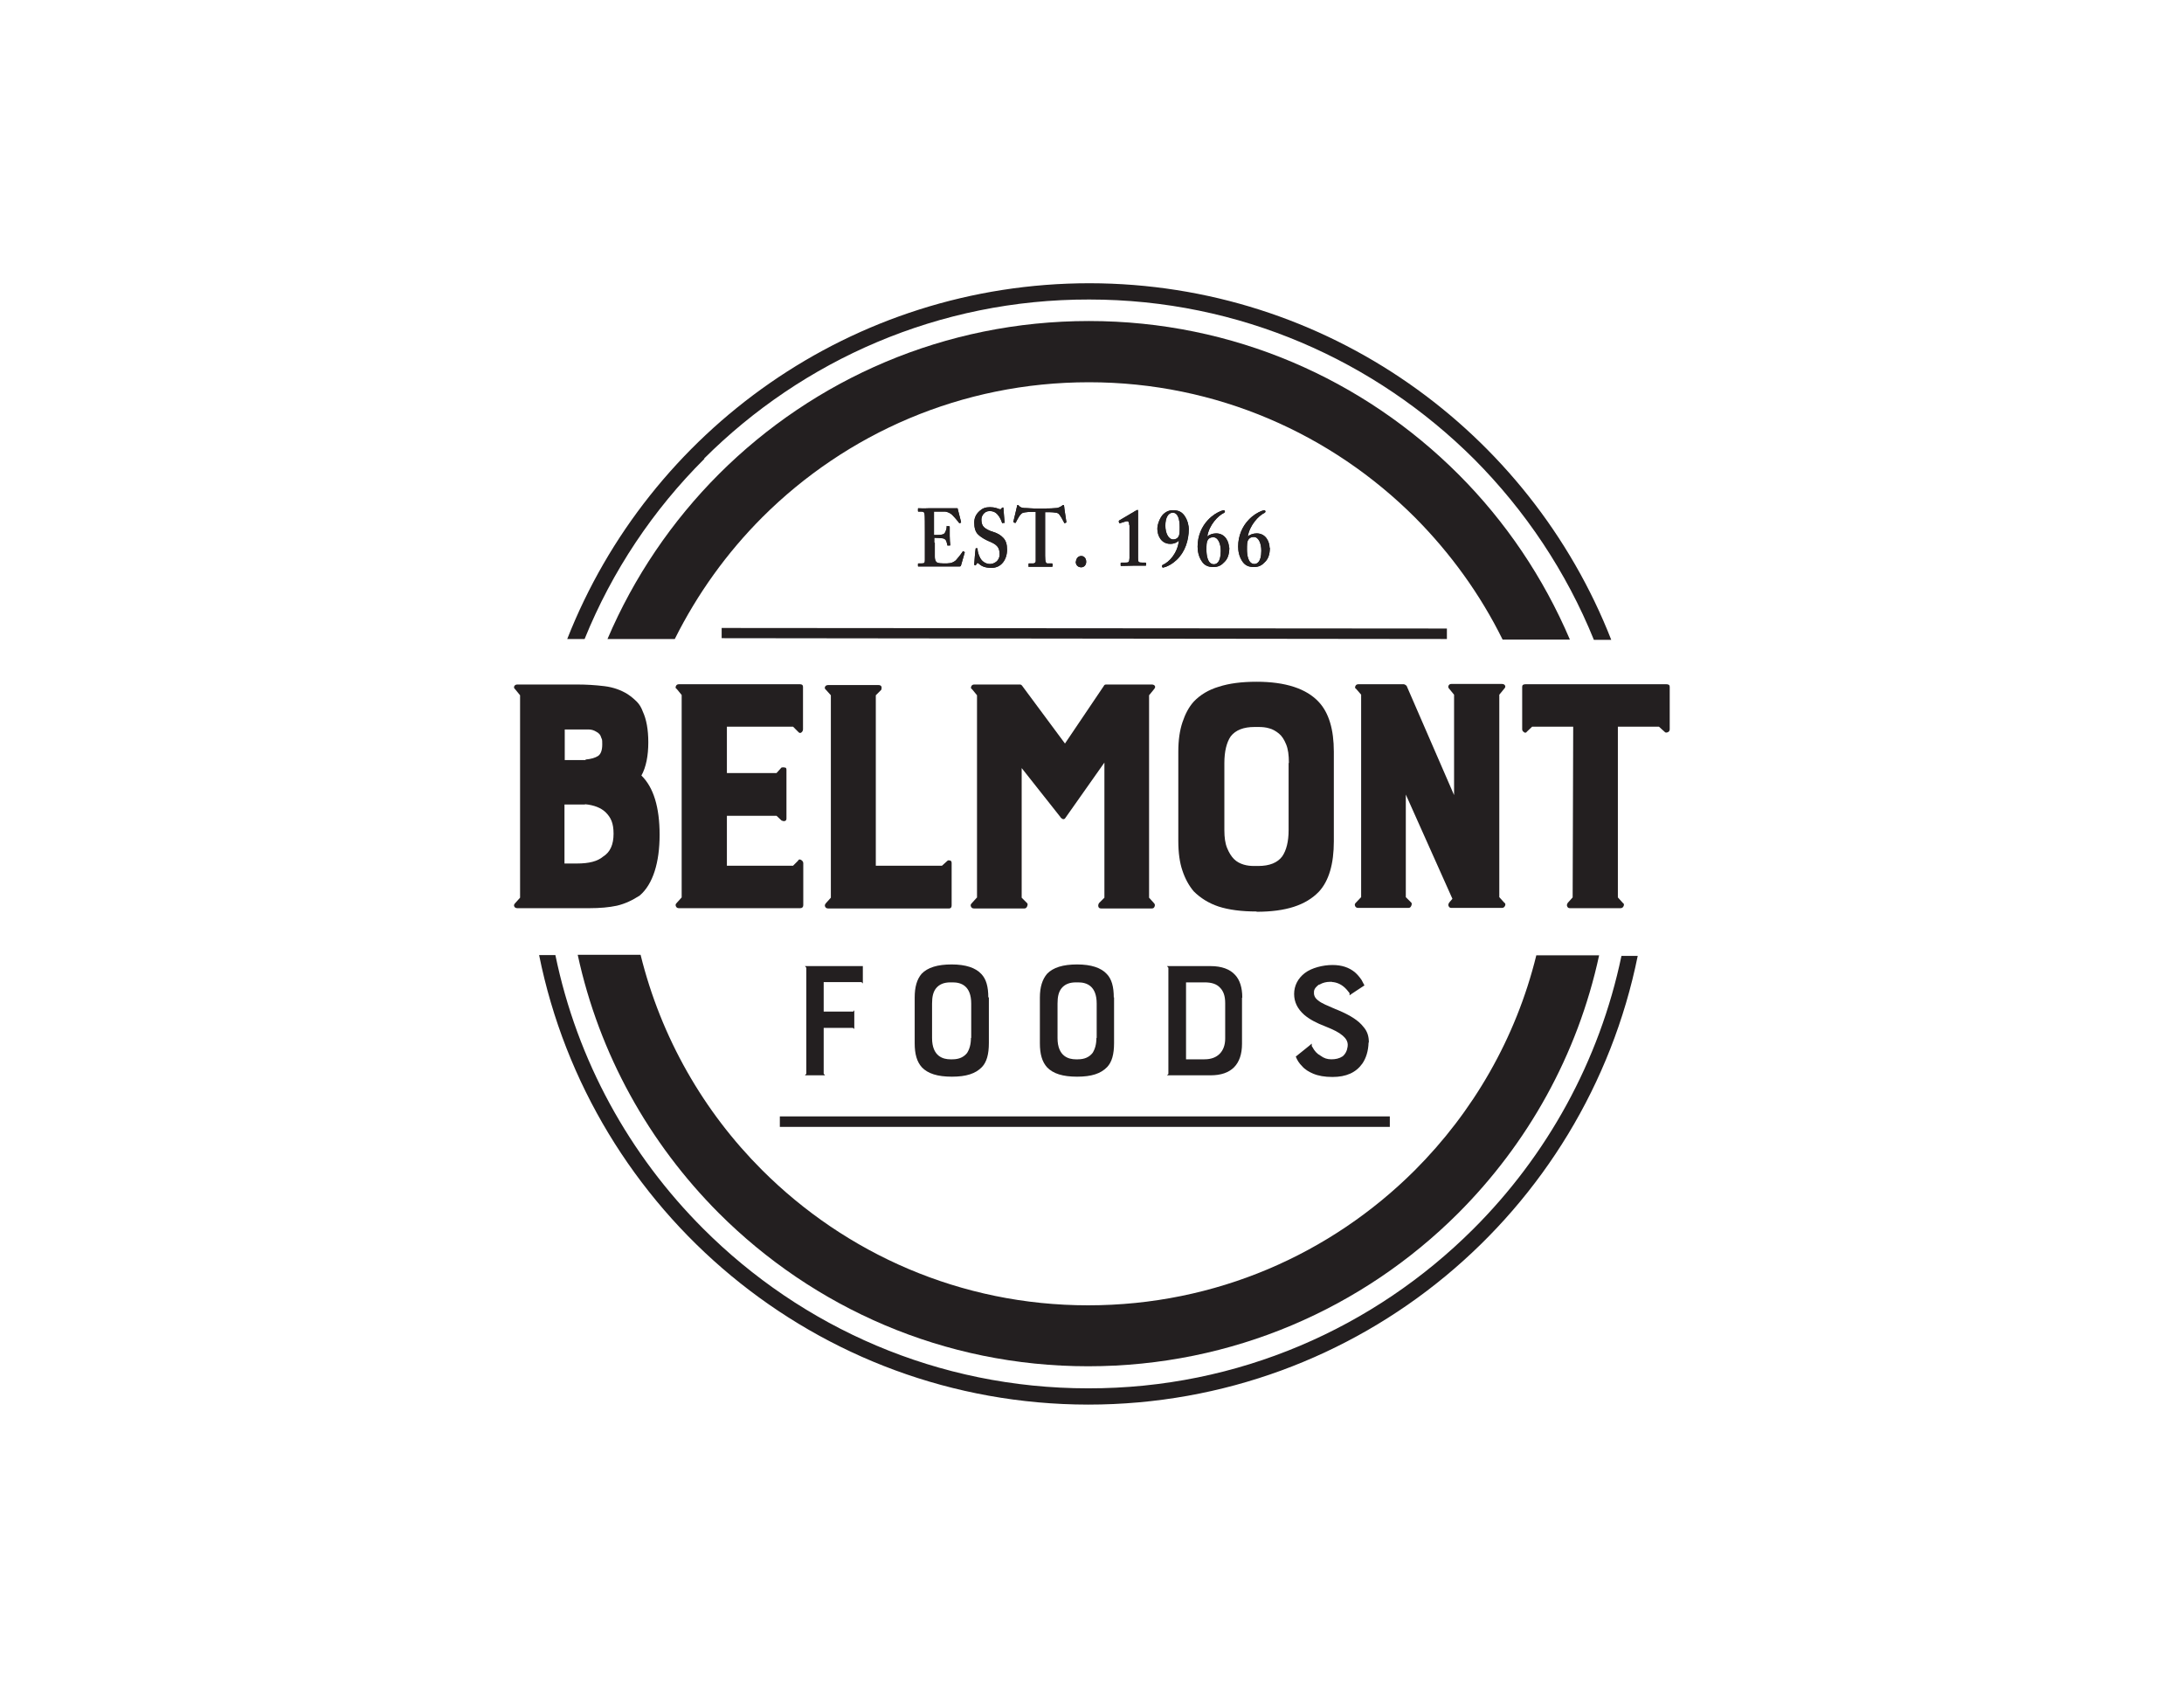 <?xml version="1.0" encoding="UTF-8"?>
<svg id="Layer_1" data-name="Layer 1" xmlns="http://www.w3.org/2000/svg" version="1.1" viewBox="0 0 792 612">
  <defs>
    <style>
      .cls-1 {
        fill: #231f20;
        stroke-width: 0px;
      }
    </style>
  </defs>
  <path class="cls-1" d="M188.6,325.5v-73.4l-1.8-2.2c-.4-.3-.5-.7-.3-1.1.2-.4.6-.6,1.1-.6h21.8c3.3,0,6.5.2,9.8.6,3.2.4,6,1.4,8.4,2.9,1.2.8,2.3,1.7,3.3,2.7,1,1,1.7,2.2,2.2,3.6,1.3,2.8,2,6.5,2,11.2s-.8,9-2.5,12c4.4,4.3,6.6,11.5,6.6,21.5s-2.4,17.9-7.2,22c-2.6,1.7-5.3,3-8.3,3.7-2.8.6-6.1.9-10,.9h-26.1c-.5,0-.9-.2-1.1-.6-.2-.4-.1-.8.3-1.2l1.8-2ZM212.4,275.4c2-.2,3.4-.6,4.5-1.3,1-.7,1.5-2.1,1.5-4.2s-.1-1.7-.4-2.5c-.2-.9-.8-1.6-1.8-2.1-.8-.5-1.7-.8-2.8-.8-1,0-2.3,0-3.7,0h-4.9v11.1h7.5ZM212.2,291.7c-.5,0-1,0-1.5,0-.5,0-1,0-1.5,0h-4.5v21.4h4.6c4.3,0,7.4-.8,9.4-2.5,2.6-1.6,3.8-4.4,3.8-8.3s-1-5.9-2.9-7.8c-1.7-1.6-4.2-2.6-7.5-2.9"/>
  <path class="cls-1" d="M246.2,329.3c-.5,0-.9-.2-1.1-.7-.2-.5-.1-.8.3-1.2l1.8-2v-73.4l-1.8-2.2c-.4-.2-.5-.5-.3-1,.2-.5.6-.7,1.1-.7h43.9c.7,0,1.1.3,1.1.9v15.4c0,.5-.2.9-.6,1.2-.4.3-.8.2-1.2-.3l-1.8-1.8h-24v16.8h18l1.8-2c.4-.1.8-.1,1.2,0,.4,0,.6.3.6.8v17.7c0,.5-.2.8-.6.9-.4.1-.8,0-1.2-.2l-1.8-1.7h-18v18.1h24l1.8-1.8c.2-.5.6-.6,1.1-.3.5.3.8.7.8,1.2v15.2c0,.7-.4,1.1-1.1,1.1h-43.9Z"/>
  <path class="cls-1" d="M344.4,311.9c.5.2.7.5.7,1v15.4c0,.7-.3,1.1-.9,1.1h-43.9c-.5,0-.9-.2-1.1-.7-.2-.5,0-.8.3-1.2l1.8-2v-73.4l-1.8-2c-.4-.3-.5-.7-.3-1.1.2-.4.6-.6,1.1-.6h18.3c.5,0,.9.2,1,.5.2.4.1.7,0,1.2l-2,2v61.8h24l2-1.8c.2-.2.5-.2,1,0"/>
  <path class="cls-1" d="M354.3,325.5v-73.4l-1.8-2.2c-.4-.2-.5-.5-.3-1,.2-.5.6-.7,1.1-.7h16.6c.3,0,.6.2.8.5l15.5,20.9,14.1-20.9c.1-.3.4-.5.8-.5h16.6c.5,0,.9.2,1.1.5.2.4.1.7-.3,1.2l-1.8,2.2v73.4l1.8,2c.3.3.4.7.2,1.2-.2.5-.5.7-1,.7h-18.4c-.5,0-.9-.2-1-.7-.1-.5,0-.8.2-1.2l2-2v-49l-14.1,20c-.4.7-1,.7-1.7,0l-.2-.3-14-17.7v47l2,2c.2.2.2.6,0,1.1-.2.5-.5.8-1,.8h-18.3c-.5,0-.9-.2-1.1-.7-.2-.5-.1-.8.3-1.2l1.8-2Z"/>
  <path class="cls-1" d="M455.7,330.5c-5.5,0-10.1-.6-13.8-1.8-3.6-1.2-6.6-3.1-9-5.5-1.7-2-3.1-4.5-4.1-7.5-1-2.9-1.5-6.5-1.5-10.8v-32.4c0-4.1.5-7.6,1.5-10.6,1-3,2.3-5.5,4.1-7.5,2.4-2.5,5.4-4.3,9.1-5.4,3.7-1.2,8.2-1.8,13.7-1.8,10.5,0,18.1,2.5,22.6,7.4,3.6,3.9,5.4,9.9,5.4,18v32.4c0,8.3-1.8,14.4-5.4,18.3-2.4,2.5-5.4,4.3-9.1,5.5-3.7,1.2-8.2,1.8-13.5,1.8M467.4,276.6c0-2.8-.3-5-1-6.7-.7-1.7-1.5-3-2.6-3.9-1.1-.9-2.3-1.6-3.5-1.9-1.3-.4-2.6-.5-3.9-.5h-1.5c-3.9,0-6.8,1.1-8.6,3.4-1.5,2.2-2.3,5.5-2.3,9.7v24.3c0,2.7.3,4.8,1,6.5.7,1.7,1.5,3,2.5,4,1,1,2.2,1.6,3.5,2,1.3.4,2.6.5,3.8.5h1.5c4.1,0,7-1.2,8.7-3.5,1.5-2.2,2.3-5.4,2.3-9.5v-24.3Z"/>
  <path class="cls-1" d="M493.7,252l-1.9-2.2c-.4-.2-.5-.5-.3-1,.2-.5.6-.7,1.1-.7h16.4c.3,0,.7.2,1.1.6l17.2,39.6v-36.4l-1.8-2.2c-.3-.3-.4-.7-.2-1.1.2-.4.5-.6,1-.6h18.4c.5,0,.9.2,1.1.6.2.4,0,.8-.3,1.1l-1.8,2.2v73.4l1.8,2c.4.2.5.6.3,1.1-.2.5-.6.8-1.1.8h-18.4c-.5,0-.8-.2-1-.7-.2-.5,0-.8.2-1.2l1.2-1.4-16.9-37.8v37.2l2,2c.2.2.2.6,0,1.1-.2.5-.5.8-1,.8h-18.3c-.5,0-.9-.2-1.1-.7-.2-.5-.1-.8.3-1.2l1.9-2v-73.4Z"/>
  <path class="cls-1" d="M552.9,265.6c-.6-.3-.9-.6-.9-1.2v-15.4c0-.6.4-.9,1.2-.9h51.1c.8,0,1.2.3,1.2.9v15.4c0,.5-.2.9-.7,1.1-.5.2-.9.2-1.2-.2l-2-1.8h-14.9v61.9l1.8,2c.4.2.5.6.3,1.1-.2.5-.6.8-1.1.8h-18.4c-.5,0-.8-.2-1-.7-.2-.5,0-.8.2-1.2l1.8-2,.2-61.9h-14.9l-1.9,1.8c-.2.4-.6.5-1.2.2"/>
  <polygon class="cls-1" points="365.8 390.3 365.8 391.4 365.8 390.3 365.8 390.3"/>
  <path class="cls-1" d="M394.9,116.4c-52.4,0-99.7,21.1-134.1,55.4-17.1,17.1-30.9,37.4-40.5,59.9h24.4c8.2-16.4,18.9-31.3,31.8-44.2,30.4-30.3,72.1-48.9,118.4-48.9,46.3,0,88,18.8,118.3,49.1,12.8,12.9,23.6,27.8,31.7,44.2h24.4c-9.6-22.5-23.3-42.8-40.4-59.9-34.4-34.4-81.6-55.6-134-55.6"/>
  <path class="cls-1" d="M255.3,166.3c35.8-35.7,85.1-57.8,139.7-57.7,54.6,0,103.8,22.2,139.6,57.9,18.5,18.6,33.4,40.8,43.4,65.5h6.3c-29.6-75.6-103.1-129.2-189.2-129.3-86.1,0-159.7,53.4-189.4,129h6.3c10-24.7,24.9-46.9,43.5-65.4"/>
  <path class="cls-1" d="M557.1,346.5c-7.4,30-22.9,56.7-44.1,77.9-30.4,30.3-72.1,48.9-118.4,48.9-46.3,0-88-18.8-118.3-49.1-21.2-21.2-36.6-48-44-78h-22.8c7.8,36.1,25.9,68.3,51.1,93.6,34.4,34.4,81.6,55.6,134,55.6,52.4,0,99.7-21.1,134.1-55.4,25.3-25.3,43.4-57.5,51.2-93.6h-22.8Z"/>
  <polygon class="cls-1" points="524.7 231.7 261.7 231.4 261.7 227.7 524.7 227.9 524.7 231.7"/>
  <rect class="cls-1" x="282.8" y="404.8" width="221.2" height="3.8"/>
  <path class="cls-1" d="M588,346.6c-8,38.3-27.1,72.5-53.8,99.1-35.8,35.7-85.1,57.8-139.6,57.7-54.6,0-103.8-22.1-139.6-57.9-26.7-26.7-45.7-60.9-53.6-99.2h-5.9c18.7,92.9,100.7,162.9,199.1,163,98.4,0,180.5-69.8,199.3-162.7h-5.9Z"/>
  <path class="cls-1" d="M339,196.8c0,1.6,0,4.5,0,5,0,1.5.5,2.1,1.1,2.3.4.1,1.1.2,2.1.2s1.7,0,2.2-.1c.5,0,1.5-.4,2.2-1,.5-.5,2-2.4,2.5-3.2.1-.2.2-.2.3-.1l.4.3c0,0,.1.1,0,.3l-1.3,4.5c0,.3-.3.4-.6.4s-.7,0-2.4,0c-1.7,0-4.4,0-8.9,0-1,0-1.7,0-2.3,0-.5,0-.9,0-1.2,0-.2,0-.2,0-.2-.2v-.7c0-.2,0-.2.3-.2h.9c1.2,0,1.3-.2,1.3-1.3v-7.1s0-2.9,0-2.9c0-2.4,0-6.1-.1-6.5-.1-.8-.4-1-1.2-1h-1c-.1,0-.2,0-.2-.2v-.8c0-.1,0-.2.2-.2.6,0,1.6.1,3.7,0h.7c1.2,0,7.3,0,8.5,0s.9,0,1.1,0,.2,0,.2.2c.1.4,1.1,4.4,1.2,4.7,0,.2,0,.3,0,.3l-.5.2c0,0-.2,0-.2-.1-.1-.2-2.3-2.9-3-3.3-.6-.4-1.3-.7-2-.8h-4.1c0-.1,0,8.5,0,8.5.8,0,2.7,0,3-.2.6-.1.9-.4,1.2-1.1.2-.4.4-1.1.4-1.7s.1-.2.2-.2h.7c.1,0,.2.1.2.3,0,.5,0,2.4,0,3.2,0,1.2.1,2.6.2,3.3,0,.1,0,.2-.2.2h-.6c-.1.1-.2,0-.2,0-.1-.5-.3-1.1-.4-1.5-.2-.6-.7-1-1.3-1.1-1-.1-2.3-.2-3.1-.2v1.8Z"/>
  <path class="cls-1" d="M354.3,198.8c.1,0,.2,0,.2.2,0,.9.3,2.1,1,3.4.8,1.4,2.2,2.1,3.5,2.1,1.4,0,3.5-1,3.5-3.5,0-2.7-1.1-3.6-4-4.8-.9-.4-2.6-1.2-3.9-2.5-.9-.9-1.3-2.4-1.3-4.2,0-1.7.6-3,1.9-4.2,1.1-1,2.2-1.4,3.8-1.4,1.8,0,2.8.5,3.4.7.3.1.4,0,.6,0l.3-.4c.1-.1.2-.2.4-.2s.2.2.2.5c0,.5.4,4.6.4,4.9s0,.2-.2.2h-.4c-.1.2-.2.1-.3,0-.3-.8-.7-2-1.7-3.1-.7-.8-1.6-1.2-2.8-1.2-2.1,0-3,1.9-3,3,0,1,.1,1.9.8,2.7.7.8,2.2,1.5,3.3,1.8,1.6.5,2.8,1.1,3.9,2.3.9,1,1.3,2.3,1.3,4.2,0,3.6-2.1,6.6-5.6,6.6-2.2,0-3.5-.5-4.5-1.4-.3-.2-.5-.4-.6-.4s-.3.2-.4.5c-.2.3-.3.4-.5.4s-.3-.2-.3-.5c0-.4.4-5.2.5-5.5,0-.2,0-.2.2-.2h.6Z"/>
  <path class="cls-1" d="M375.5,185.6h-.8c-.9,0-2.8,0-3.9.4-.9.4-1.9,2.4-2.4,3.4,0,.1-.2.3-.3.2l-.5-.2c-.1,0-.1-.1-.1-.3.3-1.1,1.2-5.1,1.3-5.5,0-.4.2-.5.3-.5.2,0,.3.1.4.3.5.6,1.1.7,1.8.8,1.4,0,2.6.2,5.2.2h1.4c2.9,0,4.1-.1,5.3-.2.5,0,1.5-.5,1.9-.8.2-.2.3-.3.5-.3.2,0,.2.1.3.5,0,.5.6,4.2.8,5.6,0,.2,0,.2-.1.3l-.5.2c-.1,0-.2,0-.2-.2-.4-.8-1.4-2.7-2.1-3.3-.7-.5-3.2-.5-4.1-.5h-.7s0,15.8,0,15.8c0,2.3.3,2.8.9,2.8h1.6c.1,0,.2.1.2.3v.6c0,.2,0,.3-.3.3s-1.1,0-4,0c-2.7,0-3.8,0-4.2,0s-.2,0-.2-.3v-.7c0-.2,0-.2.2-.2h1.5c.5,0,.9-.4.9-.8,0-.8,0-9.9,0-10.5v-7.4Z"/>
  <path class="cls-1" d="M390.2,203.6c0-.7.5-2,1.9-2,1,0,1.8.8,1.8,2.1,0,1.2-.8,2-1.8,2s-2-.6-2-2.1"/>
  <path class="cls-1" d="M409.5,190.5c0-.9-.2-1.5-.6-1.5s-.6,0-1.1.2l-1.6.5c-.1,0-.2,0-.3,0l-.2-.6c0-.1,0-.2.2-.4l6.1-3.6c.2,0,.3-.2.5-.2.2,0,.2.1.2.5s0,4.9,0,8.7v1.2c0,1,0,6.7,0,7,0,1.5.1,1.7,1.6,1.7h1c.2,0,.3,0,.3.2v.7c0,.2,0,.2-.3.2s-3.9,0-4.3,0-4.3.1-4.4.1-.2,0-.2-.2v-.8c0-.2.1-.2.3-.2h1c1.6,0,1.8,0,1.9-1.6,0-.8,0-5.3,0-6.2v-5.9Z"/>
  <path class="cls-1" d="M429.6,187.1c1.2,1.7,1.5,3.8,1.5,4.7,0,4-1.3,8.3-4.4,11.2-1.5,1.4-2.6,2-4.1,2.6-.3,0-.6.2-.8.2-.2,0-.4-.1-.4-.5s.1-.4.3-.5c2.3-1,5.3-4.2,5.8-8.7h-.1c-.5.5-1.5,1.1-3,1.1-3.4,0-4.7-3.1-4.7-5.5,0-1.7,1-4,2-5.1,1.1-1.1,2.3-1.6,3.6-1.6,2.1,0,3.3.6,4.4,2.2M427.4,194.5c.4-.6.4-2.1.4-3.4,0-2.7-.6-5.2-2.5-5.2-1.6,0-2.7,1.7-2.7,4.7,0,2.8,1.2,5,2.8,5,1.1,0,1.7-.5,2-1.1"/>
  <path class="cls-1" d="M445.8,198.5c0,2.7-.7,4.2-1.7,5.2-1.1,1.2-2.2,1.9-4.1,1.9-1.9,0-3.1-.6-4-1.8-1.4-1.9-1.7-4.1-1.7-5.6,0-3.9,1.5-7.3,3.8-9.7,1.6-1.7,3.2-2.6,4.6-3.2.6-.2,1-.3,1.1-.3s.4.2.4.4-.1.5-.4.6c-2.1,1-5.3,4.3-6,8.5h0c.7-.6,1.9-1.1,3.2-1.1,3.4,0,4.7,3.1,4.7,5.3M438,195.8c-.5.7-.5,1.9-.5,3.6,0,1.6.3,5.2,2.7,5.2.7,0,2.5-.4,2.5-4.8,0-2.7-1-5-2.7-5-1.1,0-1.7.4-2,1"/>
  <path class="cls-1" d="M460.5,198.5c0,2.7-.7,4.2-1.7,5.2-1.1,1.2-2.2,1.9-4.1,1.9-1.9,0-3.1-.6-4-1.8-1.4-1.9-1.7-4.1-1.7-5.6,0-3.9,1.5-7.3,3.8-9.7,1.6-1.7,3.2-2.6,4.6-3.2.6-.2,1-.3,1.1-.3s.4.2.4.4-.1.5-.4.6c-2.1,1-5.3,4.4-6,8.5h0c.7-.6,1.9-1.1,3.2-1.1,3.4,0,4.7,3.1,4.7,5.3M452.7,195.7c-.5.7-.5,1.9-.5,3.6,0,1.6.3,5.2,2.7,5.2.7,0,2.5-.4,2.5-4.8,0-2.7-1-5-2.7-5-1.1,0-1.6.4-2,1"/>
  <path class="cls-1" d="M339,196.8c0,1.6,0,4.5,0,5,0,1.5.5,2.1,1.1,2.3.4.1,1.1.2,2.1.2s1.7,0,2.2-.1c.5,0,1.5-.4,2.2-1,.5-.5,2-2.4,2.5-3.2.1-.2.2-.2.3-.1l.4.3c0,0,.1.1,0,.3l-1.3,4.5c0,.3-.3.4-.6.4s-.7,0-2.4,0c-1.7,0-4.4,0-8.9,0-1,0-1.7,0-2.3,0-.5,0-.9,0-1.2,0-.2,0-.2,0-.2-.2v-.7c0-.2,0-.2.3-.2h.9c1.2,0,1.3-.2,1.3-1.3v-7.1s0-2.9,0-2.9c0-2.4,0-6.1-.1-6.5-.1-.8-.4-1-1.2-1h-1c-.1,0-.2,0-.2-.2v-.8c0-.1,0-.2.2-.2.6,0,1.6.1,3.7,0h.7c1.2,0,7.3,0,8.5,0s.9,0,1.1,0,.2,0,.2.2c.1.4,1.1,4.4,1.2,4.7,0,.2,0,.3,0,.3l-.5.2c0,0-.2,0-.2-.1-.1-.2-2.3-2.9-3-3.3-.6-.4-1.3-.7-2-.8h-4.1c0-.1,0,8.5,0,8.5.8,0,2.7,0,3-.2.6-.1.9-.4,1.2-1.1.2-.4.4-1.1.4-1.7s.1-.2.2-.2h.7c.1,0,.2.1.2.3,0,.5,0,2.4,0,3.2,0,1.2.1,2.6.2,3.3,0,.1,0,.2-.2.2h-.6c-.1.1-.2,0-.2,0-.1-.5-.3-1.1-.4-1.5-.2-.6-.7-1-1.3-1.1-1-.1-2.3-.2-3.1-.2v1.8Z"/>
  <path class="cls-1" d="M354.3,198.8c.1,0,.2,0,.2.2,0,.9.3,2.1,1,3.4.8,1.4,2.2,2.1,3.5,2.1,1.4,0,3.5-1,3.5-3.5,0-2.7-1.1-3.6-4-4.8-.9-.4-2.6-1.2-3.9-2.5-.9-.9-1.3-2.4-1.3-4.2,0-1.7.6-3,1.9-4.2,1.1-1,2.2-1.4,3.8-1.4,1.8,0,2.8.5,3.4.7.3.1.4,0,.6,0l.3-.4c.1-.1.2-.2.4-.2s.2.2.2.5c0,.5.4,4.6.4,4.9s0,.2-.2.2h-.4c-.1.2-.2.1-.3,0-.3-.8-.7-2-1.7-3.1-.7-.8-1.6-1.2-2.8-1.2-2.1,0-3,1.9-3,3,0,1,.1,1.9.8,2.7.7.8,2.2,1.5,3.3,1.8,1.6.5,2.8,1.1,3.9,2.3.9,1,1.3,2.3,1.3,4.2,0,3.6-2.1,6.6-5.6,6.6-2.2,0-3.5-.5-4.5-1.4-.3-.2-.5-.4-.6-.4s-.3.2-.4.5c-.2.3-.3.4-.5.4s-.3-.2-.3-.5c0-.4.4-5.2.5-5.5,0-.2,0-.2.2-.2h.6Z"/>
  <path class="cls-1" d="M375.5,185.6h-.8c-.9,0-2.8,0-3.9.4-.9.4-1.9,2.4-2.4,3.4,0,.1-.2.3-.3.2l-.5-.2c-.1,0-.1-.1-.1-.3.3-1.1,1.2-5.1,1.3-5.5,0-.4.2-.5.3-.5.2,0,.3.1.4.3.5.6,1.1.7,1.8.8,1.4,0,2.6.2,5.2.2h1.4c2.9,0,4.1-.1,5.3-.2.5,0,1.5-.5,1.9-.8.2-.2.3-.3.5-.3.2,0,.2.1.3.5,0,.5.6,4.2.8,5.6,0,.2,0,.2-.1.3l-.5.2c-.1,0-.2,0-.2-.2-.4-.8-1.4-2.7-2.1-3.3-.7-.5-3.2-.5-4.1-.5h-.7s0,15.8,0,15.8c0,2.3.3,2.8.9,2.8h1.6c.1,0,.2.1.2.3v.6c0,.2,0,.3-.3.3s-1.1,0-4,0c-2.7,0-3.8,0-4.2,0s-.2,0-.2-.3v-.7c0-.2,0-.2.2-.2h1.5c.5,0,.9-.4.9-.8,0-.8,0-9.9,0-10.5v-7.4Z"/>
  <path class="cls-1" d="M390.2,203.6c0-.7.5-2,1.9-2,1,0,1.8.8,1.8,2.1,0,1.2-.8,2-1.8,2s-2-.6-2-2.1"/>
  <path class="cls-1" d="M409.5,190.5c0-.9-.2-1.5-.6-1.5s-.6,0-1.1.2l-1.6.5c-.1,0-.2,0-.3,0l-.2-.6c0-.1,0-.2.2-.4l6.1-3.6c.2,0,.3-.2.5-.2.2,0,.2.1.2.5s0,4.9,0,8.7v1.2c0,1,0,6.7,0,7,0,1.5.1,1.7,1.6,1.7h1c.2,0,.3,0,.3.2v.7c0,.2,0,.2-.3.2s-3.9,0-4.3,0-4.3.1-4.4.1-.2,0-.2-.2v-.8c0-.2.1-.2.3-.2h1c1.6,0,1.8,0,1.9-1.6,0-.8,0-5.3,0-6.2v-5.9Z"/>
  <path class="cls-1" d="M429.6,187.1c1.2,1.7,1.5,3.8,1.5,4.7,0,4-1.3,8.3-4.4,11.2-1.5,1.4-2.6,2-4.1,2.6-.3,0-.6.2-.8.2-.2,0-.4-.1-.4-.5s.1-.4.3-.5c2.3-1,5.3-4.2,5.8-8.7h-.1c-.5.5-1.5,1.1-3,1.1-3.4,0-4.7-3.1-4.7-5.5,0-1.7,1-4,2-5.1,1.1-1.1,2.3-1.6,3.6-1.6,2.1,0,3.3.6,4.4,2.2M427.4,194.5c.4-.6.4-2.1.4-3.4,0-2.7-.6-5.2-2.5-5.2-1.6,0-2.7,1.7-2.7,4.7,0,2.8,1.2,5,2.8,5,1.1,0,1.7-.5,2-1.1"/>
  <path class="cls-1" d="M445.8,198.5c0,2.7-.7,4.2-1.7,5.2-1.1,1.2-2.2,1.9-4.1,1.9-1.9,0-3.1-.6-4-1.8-1.4-1.9-1.7-4.1-1.7-5.6,0-3.9,1.5-7.3,3.8-9.7,1.6-1.7,3.2-2.6,4.6-3.2.6-.2,1-.3,1.1-.3s.4.2.4.4-.1.5-.4.6c-2.1,1-5.3,4.3-6,8.5h0c.7-.6,1.9-1.1,3.2-1.1,3.4,0,4.7,3.1,4.7,5.3M438,195.8c-.5.7-.5,1.9-.5,3.6,0,1.6.3,5.2,2.7,5.2.7,0,2.5-.4,2.5-4.8,0-2.7-1-5-2.7-5-1.1,0-1.7.4-2,1"/>
  <path class="cls-1" d="M460.5,198.5c0,2.7-.7,4.2-1.7,5.2-1.1,1.2-2.2,1.9-4.1,1.9-1.9,0-3.1-.6-4-1.8-1.4-1.9-1.7-4.1-1.7-5.6,0-3.9,1.5-7.3,3.8-9.7,1.6-1.7,3.2-2.6,4.6-3.2.6-.2,1-.3,1.1-.3s.4.2.4.4-.1.5-.4.6c-2.1,1-5.3,4.4-6,8.5h0c.7-.6,1.9-1.1,3.2-1.1,3.4,0,4.7,3.1,4.7,5.3M452.7,195.7c-.5.7-.5,1.9-.5,3.6,0,1.6.3,5.2,2.7,5.2.7,0,2.5-.4,2.5-4.8,0-2.7-1-5-2.7-5-1.1,0-1.6.4-2,1"/>
  <polygon class="cls-1" points="312.9 356.6 312.9 350.3 291.9 350.3 292.4 350.9 292.4 389.3 291.9 389.9 299.2 389.9 298.7 389.3 298.7 372.7 309.3 372.7 309.8 373.1 309.8 366.3 309.4 366.8 298.7 366.8 298.7 356.1 312.4 356.1 312.9 356.6"/>
  <path class="cls-1" d="M358.4,361.7c0-4-.8-6.7-2.5-8.5-2.1-2.3-5.7-3.5-10.8-3.5s-8.7,1.1-10.9,3.4c-1.7,2-2.5,4.8-2.5,8.6v16.6c0,3.9.8,6.7,2.6,8.7,2.2,2.3,5.7,3.4,10.9,3.4s8.6-1.1,10.9-3.5c1.7-1.8,2.5-4.6,2.5-8.7v-16.6ZM352.1,376.3c0,2.3-.5,4.1-1.4,5.5-1.2,1.5-2.9,2.3-5.3,2.3h-.8c-2.5,0-6.6-1-6.6-7.7v-12.5c0-2.5.4-4.2,1.4-5.5,1.2-1.5,2.9-2.2,5.3-2.2h.8c3.1,0,6.7,1.3,6.7,7.7v12.5Z"/>
  <path class="cls-1" d="M403.9,361.7c0-4-.8-6.7-2.5-8.5-2.1-2.3-5.7-3.5-10.8-3.5s-8.7,1.1-10.9,3.4c-1.7,2-2.6,4.8-2.6,8.6v16.6c0,3.9.8,6.7,2.6,8.7,2.2,2.3,5.7,3.4,10.9,3.4s8.6-1.1,10.9-3.5c1.7-1.8,2.5-4.6,2.5-8.7v-16.6ZM397.6,376.3c0,2.3-.5,4.1-1.4,5.5-1.2,1.5-2.9,2.3-5.3,2.3h-.8c-2.5,0-6.6-1-6.6-7.7v-12.5c0-2.5.4-4.2,1.4-5.5,1.2-1.5,2.9-2.2,5.3-2.2h.8c3.1,0,6.7,1.3,6.7,7.7v12.5Z"/>
  <path class="cls-1" d="M450.5,361.7c0-3.6-.9-6.4-2.6-8.2-1.9-2.1-4.9-3.2-8.9-3.2h-15.8l.5.6v38.5l-.5.5h15.8c3.8,0,6.6-1,8.5-2.9,1.9-1.9,2.9-4.8,2.9-8.5v-16.7ZM444.3,376.6c0,2.3-.7,4.2-2,5.5-1.3,1.3-3.1,2-5.5,2h-6.7v-27.9h6.7c2.6,0,4.4.6,5.6,1.9,1.2,1.2,1.9,2.9,1.9,5.6v12.9Z"/>
  <path class="cls-1" d="M496.4,378c0-2.2-.5-4-2-5.7-1.7-2.2-4.6-4.1-9.1-6l-1-.4c-3-1.3-5-2.1-6.1-3-1.6-1.1-1.8-2.3-1.7-3.4.1-1.1,1-1.9,1.8-2.5h.2c1.2-.7,2.5-1,3.8-1s.6,0,.9.1c.1,0,.2,0,.3,0,2.2.3,4,1.5,5.5,3.5l.4.5v.8c-.1,0,5.4-3.6,5.4-3.6-.3-.5-.6-1.2-1-1.9l-.2-.3c-.7-1-1.4-1.8-2.3-2.6-2.1-1.7-4.7-2.6-8.1-2.6s-7.5,1-10,2.9c-2.5,1.9-3.9,4.6-3.9,7.6,0,2.9,1.2,5.4,3.7,7.6,1.9,1.6,4.3,2.9,7.7,4.2,3,1.2,4.8,2.1,6.2,3.3.9.8,2.1,2,1.8,4-.2,1.5-.8,2.7-1.9,3.6h-.1c-1,.7-2.4,1-3.9,1s-2.7-.4-3.9-1.3c-1.3-.7-2.2-1.7-3-3.2l-.2-.3v-.9c.1,0-5.8,4.7-5.8,4.7.5,1.3,1.2,2.4,2.2,3.4,1.2,1.4,2.7,2.2,4.1,2.8,1.9.8,4.2,1.2,7,1.2,5,0,8.5-1.6,10.8-4.8,1.4-2,2.2-4.6,2.3-7.7"/>
</svg>